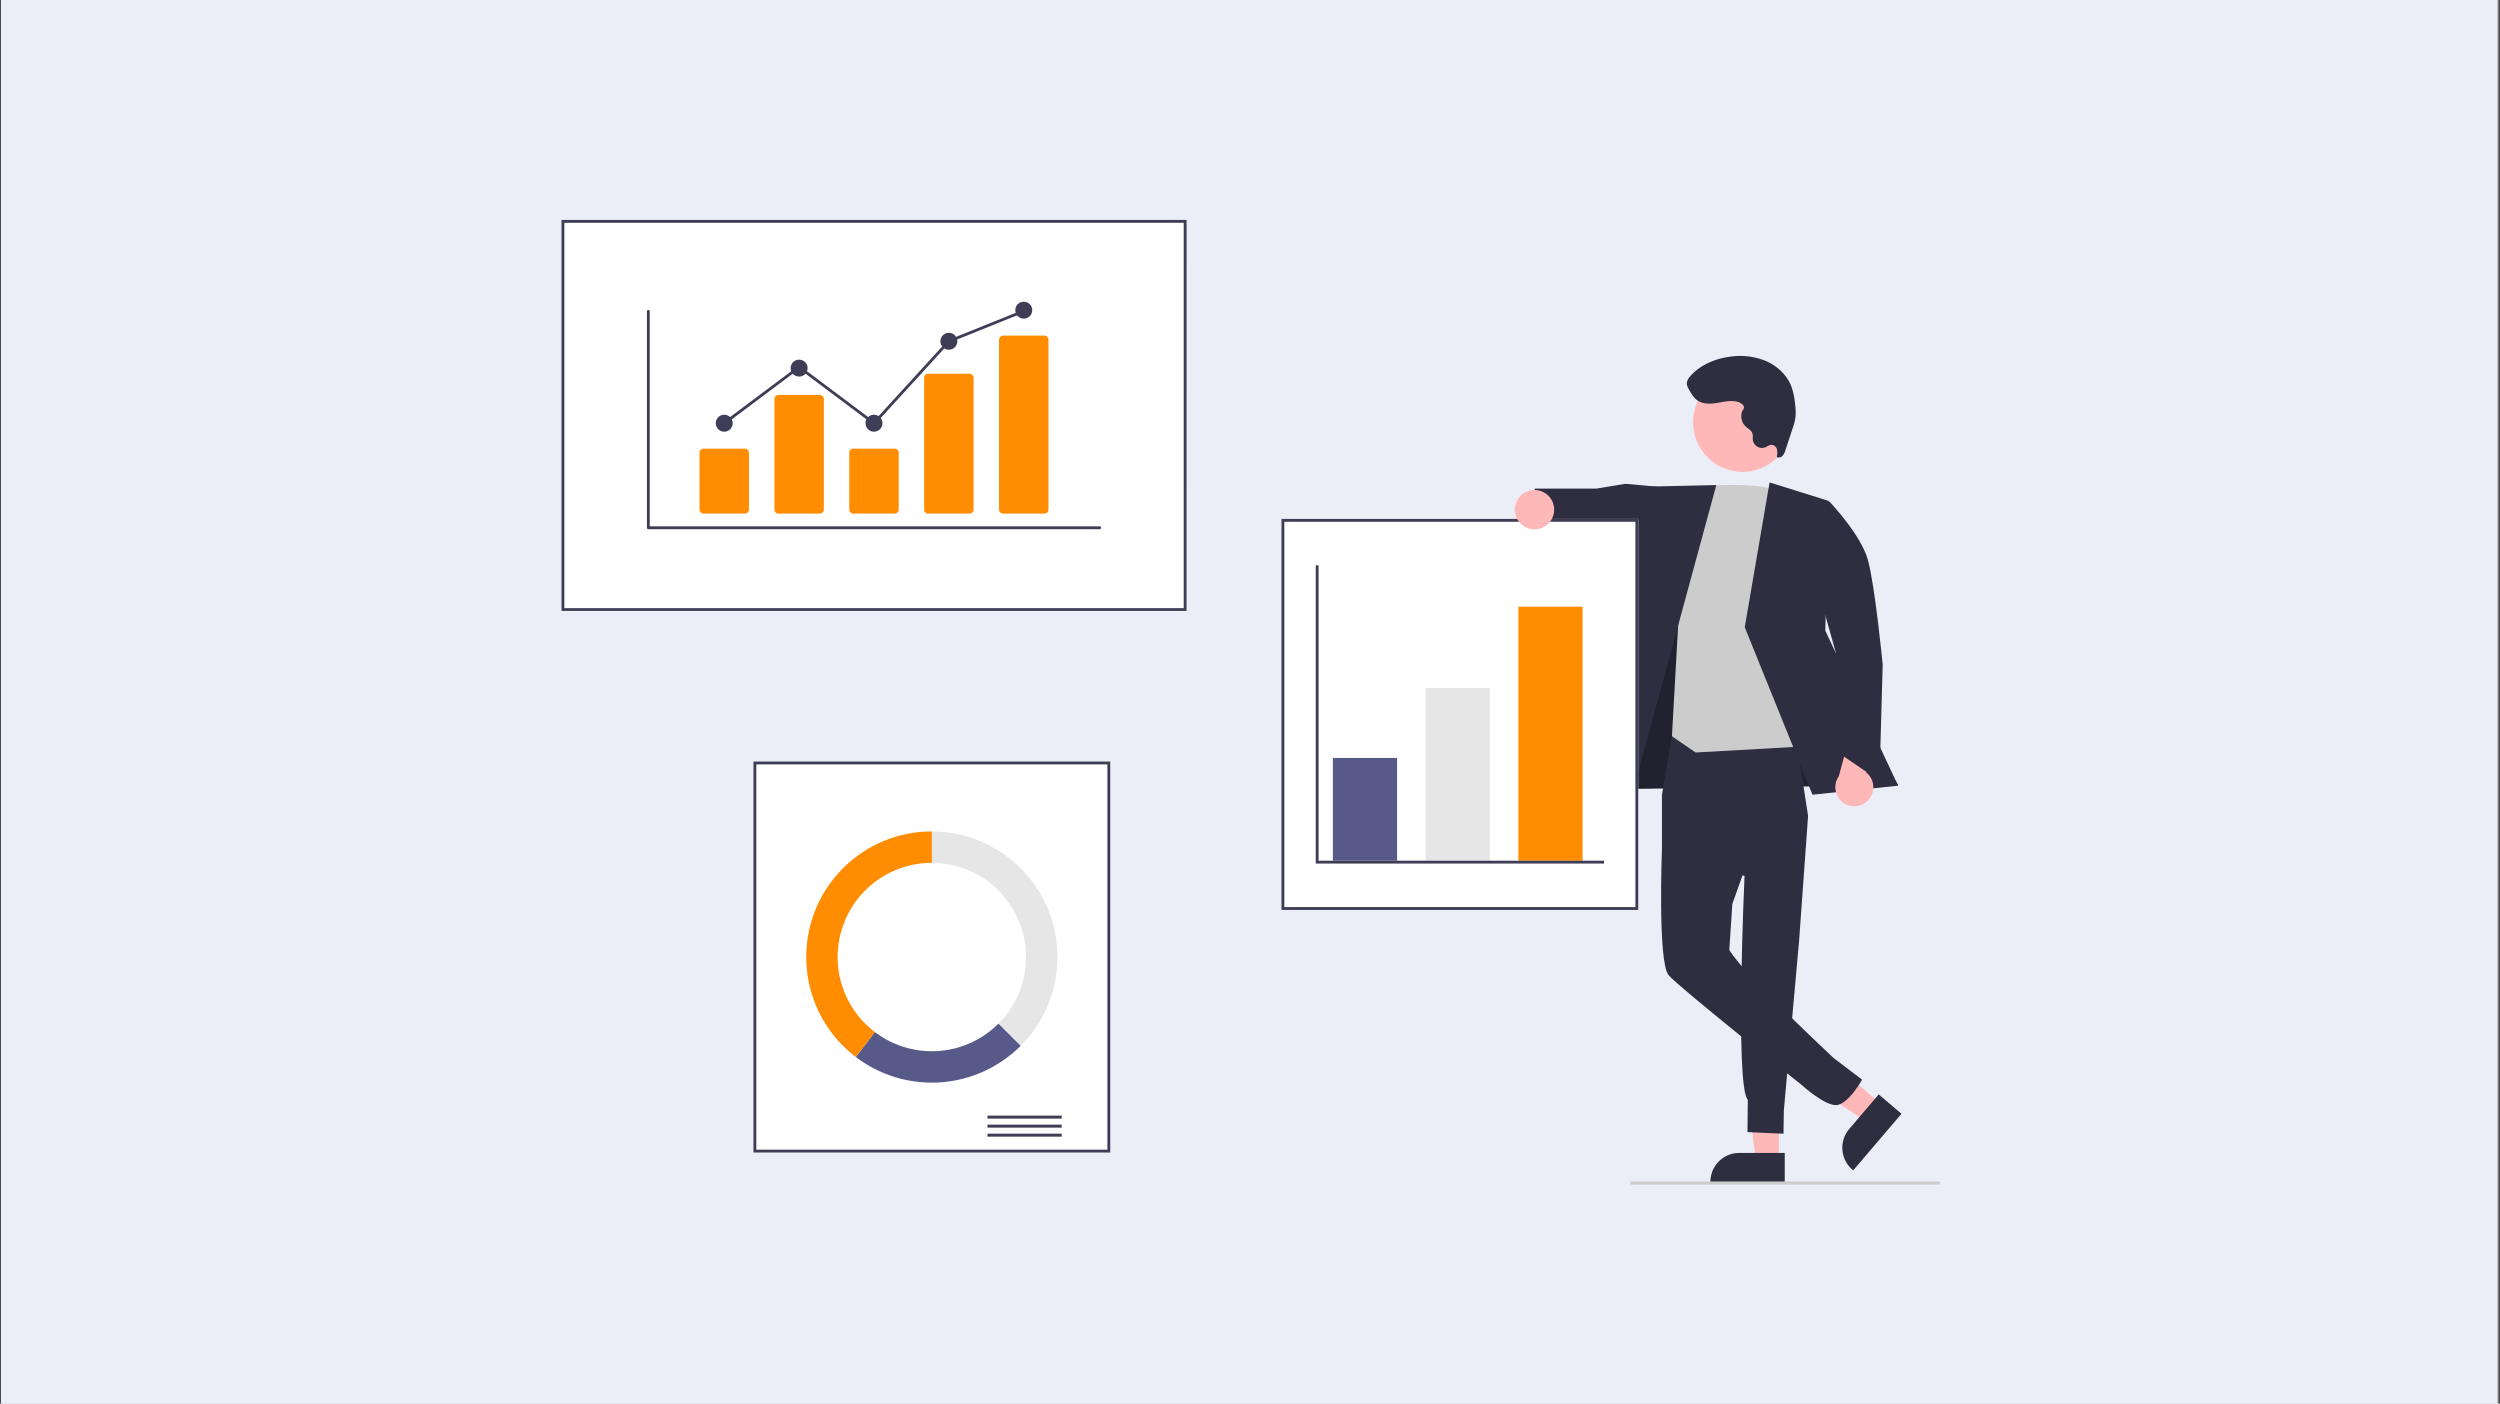 <?xml version="1.0" encoding="UTF-8"?>
<svg preserveAspectRatio="xMidYMid slice" width="570px" height="320px" xmlns="http://www.w3.org/2000/svg" id="Ebene_1" data-name="Ebene 1" viewBox="0 0 3843.33 2161.47">
  <rect x="0" y="0" width="3843.33" height="2161.47" fill="#808080" stroke="none"/>
  <defs>
    <style>.cls-1{fill:#ebeef7;stroke:#000;stroke-miterlimit:10;}.cls-2{fill:#ffb8b8;}.cls-3{fill:#2f2e41;}.cls-4{isolation:isolate;opacity:0.28;}.cls-5{fill:#ccc;}.cls-6{fill:#fff;}.cls-7{fill:#3f3d56;}.cls-8{fill:#e6e6e6;}.cls-9{fill:#575a89;}.cls-10{fill:#ff8c01;}</style>
  </defs>
  <rect class="cls-1" x="2.83" y="0.5" width="3840" height="2160"></rect>
  <rect class="cls-1" x="0.5" y="0.97" width="3840" height="2160"></rect>
  <polygon class="cls-2" points="2734.7 1785.9 2699.25 1785.9 2682.38 1649.14 2734.71 1649.15 2734.7 1785.9"></polygon>
  <path class="cls-3" d="M2740.92,1819.77H2626.6v-1.44a44.49,44.49,0,0,1,44.49-44.5h69.83Z" transform="translate(2.83 0.5)"></path>
  <polygon class="cls-2" points="2891.18 1698.73 2868.17 1725.7 2753.19 1649.77 2787.16 1609.96 2891.18 1698.73"></polygon>
  <path class="cls-3" d="M2920.37,1713.66l-74.21,87-1.1-.94a44.5,44.5,0,0,1-5-62.73h0l45.32-53.11Z" transform="translate(2.83 0.5)"></path>
  <polygon class="cls-3" points="2482.96 1113.37 2471.93 1215.15 2918.06 1208.79 2723.5 891.76 2564.64 886.06 2482.96 1113.37"></polygon>
  <polygon class="cls-4" points="2482.96 1113.37 2471.93 1215.15 2918.06 1208.79 2723.5 891.76 2564.64 886.06 2482.96 1113.37"></polygon>
  <path class="cls-3" d="M2567.86,1130.34l-15.75,93.13v83.25l127,41.45s-14.86,323.34,5,343.93l-.48,49.71,55.4,2.52.45-35,23.49-261.53,13.83-192-22.43-145.58Z" transform="translate(2.83 0.5)"></path>
  <path class="cls-3" d="M2666.25,1210.51l-114.14,96.21s-6.68,173.58,10.29,193.93c14.57,17.49,204.06,168.29,204.06,168.29s33.68,30.89,52.55,31.39,40.83-39.1,40.83-39.1L2816.13,1628s-113.24-105.7-146.86-147.72c-13.58-17-13.58-18.66-13.58-18.66l4.64-70.55L2707,1260.17Z" transform="translate(2.83 0.5)"></path>
  <polygon class="cls-3" points="2547.9 750.17 2498.69 745.63 2454.05 753.06 2359.54 753.09 2351.49 821.6 2437.74 840.9 2458.76 830.6 2546.38 863.98 2547.9 750.17"></polygon>
  <path class="cls-5" d="M2603.85,749.46s104.43-9.79,128.18,8.87,74.64,388.47,74.64,388.47l-202.82,11.44-36.36-25,10.32-184.62Z" transform="translate(2.83 0.5)"></path>
  <polygon class="cls-3" points="2638.55 747.65 2523.35 750.18 2415.94 1235.5 2500.76 1254.17 2638.55 747.65"></polygon>
  <polygon class="cls-3" points="2720.45 743.55 2811.19 771.96 2806.04 971.36 2918.06 1209.76 2786.37 1223.63 2682.27 966.2 2720.45 743.55"></polygon>
  <path class="cls-2" d="M2867.26,1233.47a29,29,0,0,0,2.6-40.91,29.42,29.42,0,0,0-3.7-3.53l18.26-63.68-36-20.54-24.52,90.3a29.15,29.15,0,0,0,43.36,38.36Z" transform="translate(2.83 0.5)"></path>
  <path class="cls-3" d="M2755.78,777l53.69-4.65s48.21,50.41,59.18,89.45S2891.49,1023,2891.49,1023l-5,178.68L2823.77,1159l-4.21-153.68Z" transform="translate(2.83 0.5)"></path>
  <circle class="cls-2" cx="2676.04" cy="650.68" r="76.11" transform="translate(326.52 2083.32) rotate(-45)"></circle>
  <path class="cls-3" d="M2667.55,618.9c-10-2.31-20.35.25-30.46,1.91s-21.27,2.2-29.82-3.44c-6.32-4.17-10.21-11.06-13.85-17.7a20.11,20.11,0,0,1-3-7.8c-.43-4.91,2.69-9.38,6-13,15.39-16.91,37.88-26.17,60.56-29.12a104.72,104.72,0,0,1,55.31,6.76c17.21,7.55,32,21.38,38.78,38.92a110.57,110.57,0,0,1,5.8,27.79,83.33,83.33,0,0,1,.39,21,90.29,90.29,0,0,1-4.08,15.25L2742,693.35a22.33,22.33,0,0,1-4.4,8.73,7.65,7.65,0,0,1-8.94,2,27.65,27.65,0,0,0,.4-11.24,9.46,9.46,0,0,0-7.47-7.54c-4.14-.44-7.67,2.77-11.59,4.15a14.25,14.25,0,0,1-17.71-9.62c-.11-.36-.2-.72-.28-1.09-.62-3.87.42-8-1-11.65-1.72-4.26-6.28-6.49-9.7-9.55a22.34,22.34,0,0,1-6.13-23.21c.92-2.82,3.51-4.1,3-7.34C2677.42,622.7,2671.16,619.73,2667.55,618.9Z" transform="translate(2.83 0.5)"></path>
  <path class="cls-6" d="M1821.33,940.65H860.38V339.51h961Z" transform="translate(2.83 0.5)"></path>
  <path class="cls-7" d="M1821.33,940.65H860.38V339.51h961Zm-956.56-4.39h952.17V343.9H864.77Z" transform="translate(2.83 0.5)"></path>
  <path class="cls-6" d="M1704,1773.25H1155.47V1172.11H1704Z" transform="translate(2.83 0.5)"></path>
  <path class="cls-7" d="M1704,1773.25H1155.47V1172.11H1704Zm-544.1-4.39h539.71V1176.5H1159.86Z" transform="translate(2.83 0.5)"></path>
  <rect class="cls-7" x="1518.1" y="1716.97" width="114.09" height="4.62"></rect>
  <rect class="cls-7" x="1518.1" y="1730.85" width="114.09" height="4.62"></rect>
  <rect class="cls-7" x="1518.1" y="1744.72" width="114.09" height="4.62"></rect>
  <path class="cls-8" d="M1429.71,1279.61v48.27a144.8,144.8,0,0,1,102.39,247.19l34.13,34.13c75.4-75.4,75.4-197.64,0-273A193.05,193.05,0,0,0,1429.71,1279.61Z" transform="translate(2.83 0.5)"></path>
  <path class="cls-9" d="M1566.23,1609.2l-34.13-34.13a144.75,144.75,0,0,1-190,12.88l-29.22,38.44A193.06,193.06,0,0,0,1566.23,1609.2Z" transform="translate(2.83 0.5)"></path>
  <path class="cls-10" d="M1284.91,1472.68a144.8,144.8,0,0,1,144.8-144.8h0v-48.27c-106.62,0-193.06,86.44-193.06,193.07a193.06,193.06,0,0,0,76.24,153.71l29.22-38.44A144.55,144.55,0,0,1,1284.91,1472.68Z" transform="translate(2.83 0.5)"></path>
  <path class="cls-6" d="M2515.71,1400.28H1967.23V799.14h548.48Z" transform="translate(2.83 0.5)"></path>
  <path class="cls-7" d="M2515.71,1400.28H1967.23V799.14h548.48Zm-544.09-4.39h539.71V803.53H1971.62Z" transform="translate(2.83 0.5)"></path>
  <rect class="cls-9" x="2049.04" y="1167.12" width="98.73" height="157.96"></rect>
  <rect class="cls-8" x="2191.64" y="1059.62" width="98.73" height="265.47"></rect>
  <rect class="cls-10" x="2334.25" y="934.57" width="98.73" height="390.52"></rect>
  <polygon class="cls-7" points="2465.89 1329.48 2022.71 1329.48 2022.71 870.94 2027.1 870.94 2027.1 1325.09 2465.89 1325.09 2465.89 1329.48"></polygon>
  <circle class="cls-2" cx="2359.04" cy="785.43" r="30.22"></circle>
  <path class="cls-5" d="M2977.1,1822.68H2506.21a2.52,2.52,0,1,1,0-5H2977.1a2.52,2.52,0,1,1,0,5Z" transform="translate(2.83 0.5)"></path>
  <path class="cls-7" d="M1687.88,814.93h-694a2.18,2.18,0,0,1-2.17-2.18V480.1a2.17,2.17,0,1,1,4.34,0V810.58h691.87a2.18,2.18,0,0,1,0,4.35Z" transform="translate(2.83 0.5)"></path>
  <path class="cls-10" d="M1142.12,791H1079a6.44,6.44,0,0,1-6.45-6.44v-87a6.45,6.45,0,0,1,6.45-6.45h63.12a6.45,6.45,0,0,1,6.45,6.45v87A6.44,6.44,0,0,1,1142.12,791Z" transform="translate(2.83 0.5)"></path>
  <path class="cls-10" d="M1257.24,791h-63.12a6.44,6.44,0,0,1-6.45-6.44V615a6.46,6.46,0,0,1,6.45-6.45h63.12a6.47,6.47,0,0,1,6.45,6.45V784.59A6.45,6.45,0,0,1,1257.24,791Z" transform="translate(2.83 0.5)"></path>
  <path class="cls-10" d="M1372.36,791h-63.13a6.44,6.44,0,0,1-6.44-6.44v-87a6.44,6.44,0,0,1,6.44-6.45h63.13a6.46,6.46,0,0,1,6.45,6.45v87A6.45,6.45,0,0,1,1372.36,791Z" transform="translate(2.83 0.5)"></path>
  <path class="cls-10" d="M1487.48,791h-63.13a6.31,6.31,0,0,1-6.45-6.15V582.16a6.32,6.32,0,0,1,6.45-6.16h63.13a6.31,6.31,0,0,1,6.44,6.16V784.88A6.3,6.3,0,0,1,1487.48,791Z" transform="translate(2.83 0.5)"></path>
  <path class="cls-10" d="M1602.59,791h-63.12a6.45,6.45,0,0,1-6.45-6.44V523.81a6.46,6.46,0,0,1,6.45-6.45h63.12a6.45,6.45,0,0,1,6.45,6.45V784.59A6.44,6.44,0,0,1,1602.59,791Z" transform="translate(2.83 0.5)"></path>
  <circle class="cls-7" cx="1113.39" cy="652.52" r="13.03"></circle>
  <circle class="cls-7" cx="1228.51" cy="567.81" r="13.03"></circle>
  <circle class="cls-7" cx="1343.62" cy="652.52" r="13.03"></circle>
  <circle class="cls-7" cx="1458.74" cy="526.55" r="13.03"></circle>
  <circle class="cls-7" cx="1573.86" cy="478.76" r="13.03"></circle>
  <polygon class="cls-7" points="1343.9 655.44 1228.51 569.01 1114.69 654.26 1112.09 650.78 1228.51 563.59 1343.35 649.6 1457.47 524.72 1457.93 524.53 1573.05 478.15 1574.67 482.18 1460.01 528.38 1343.9 655.44"></polygon>
</svg>
